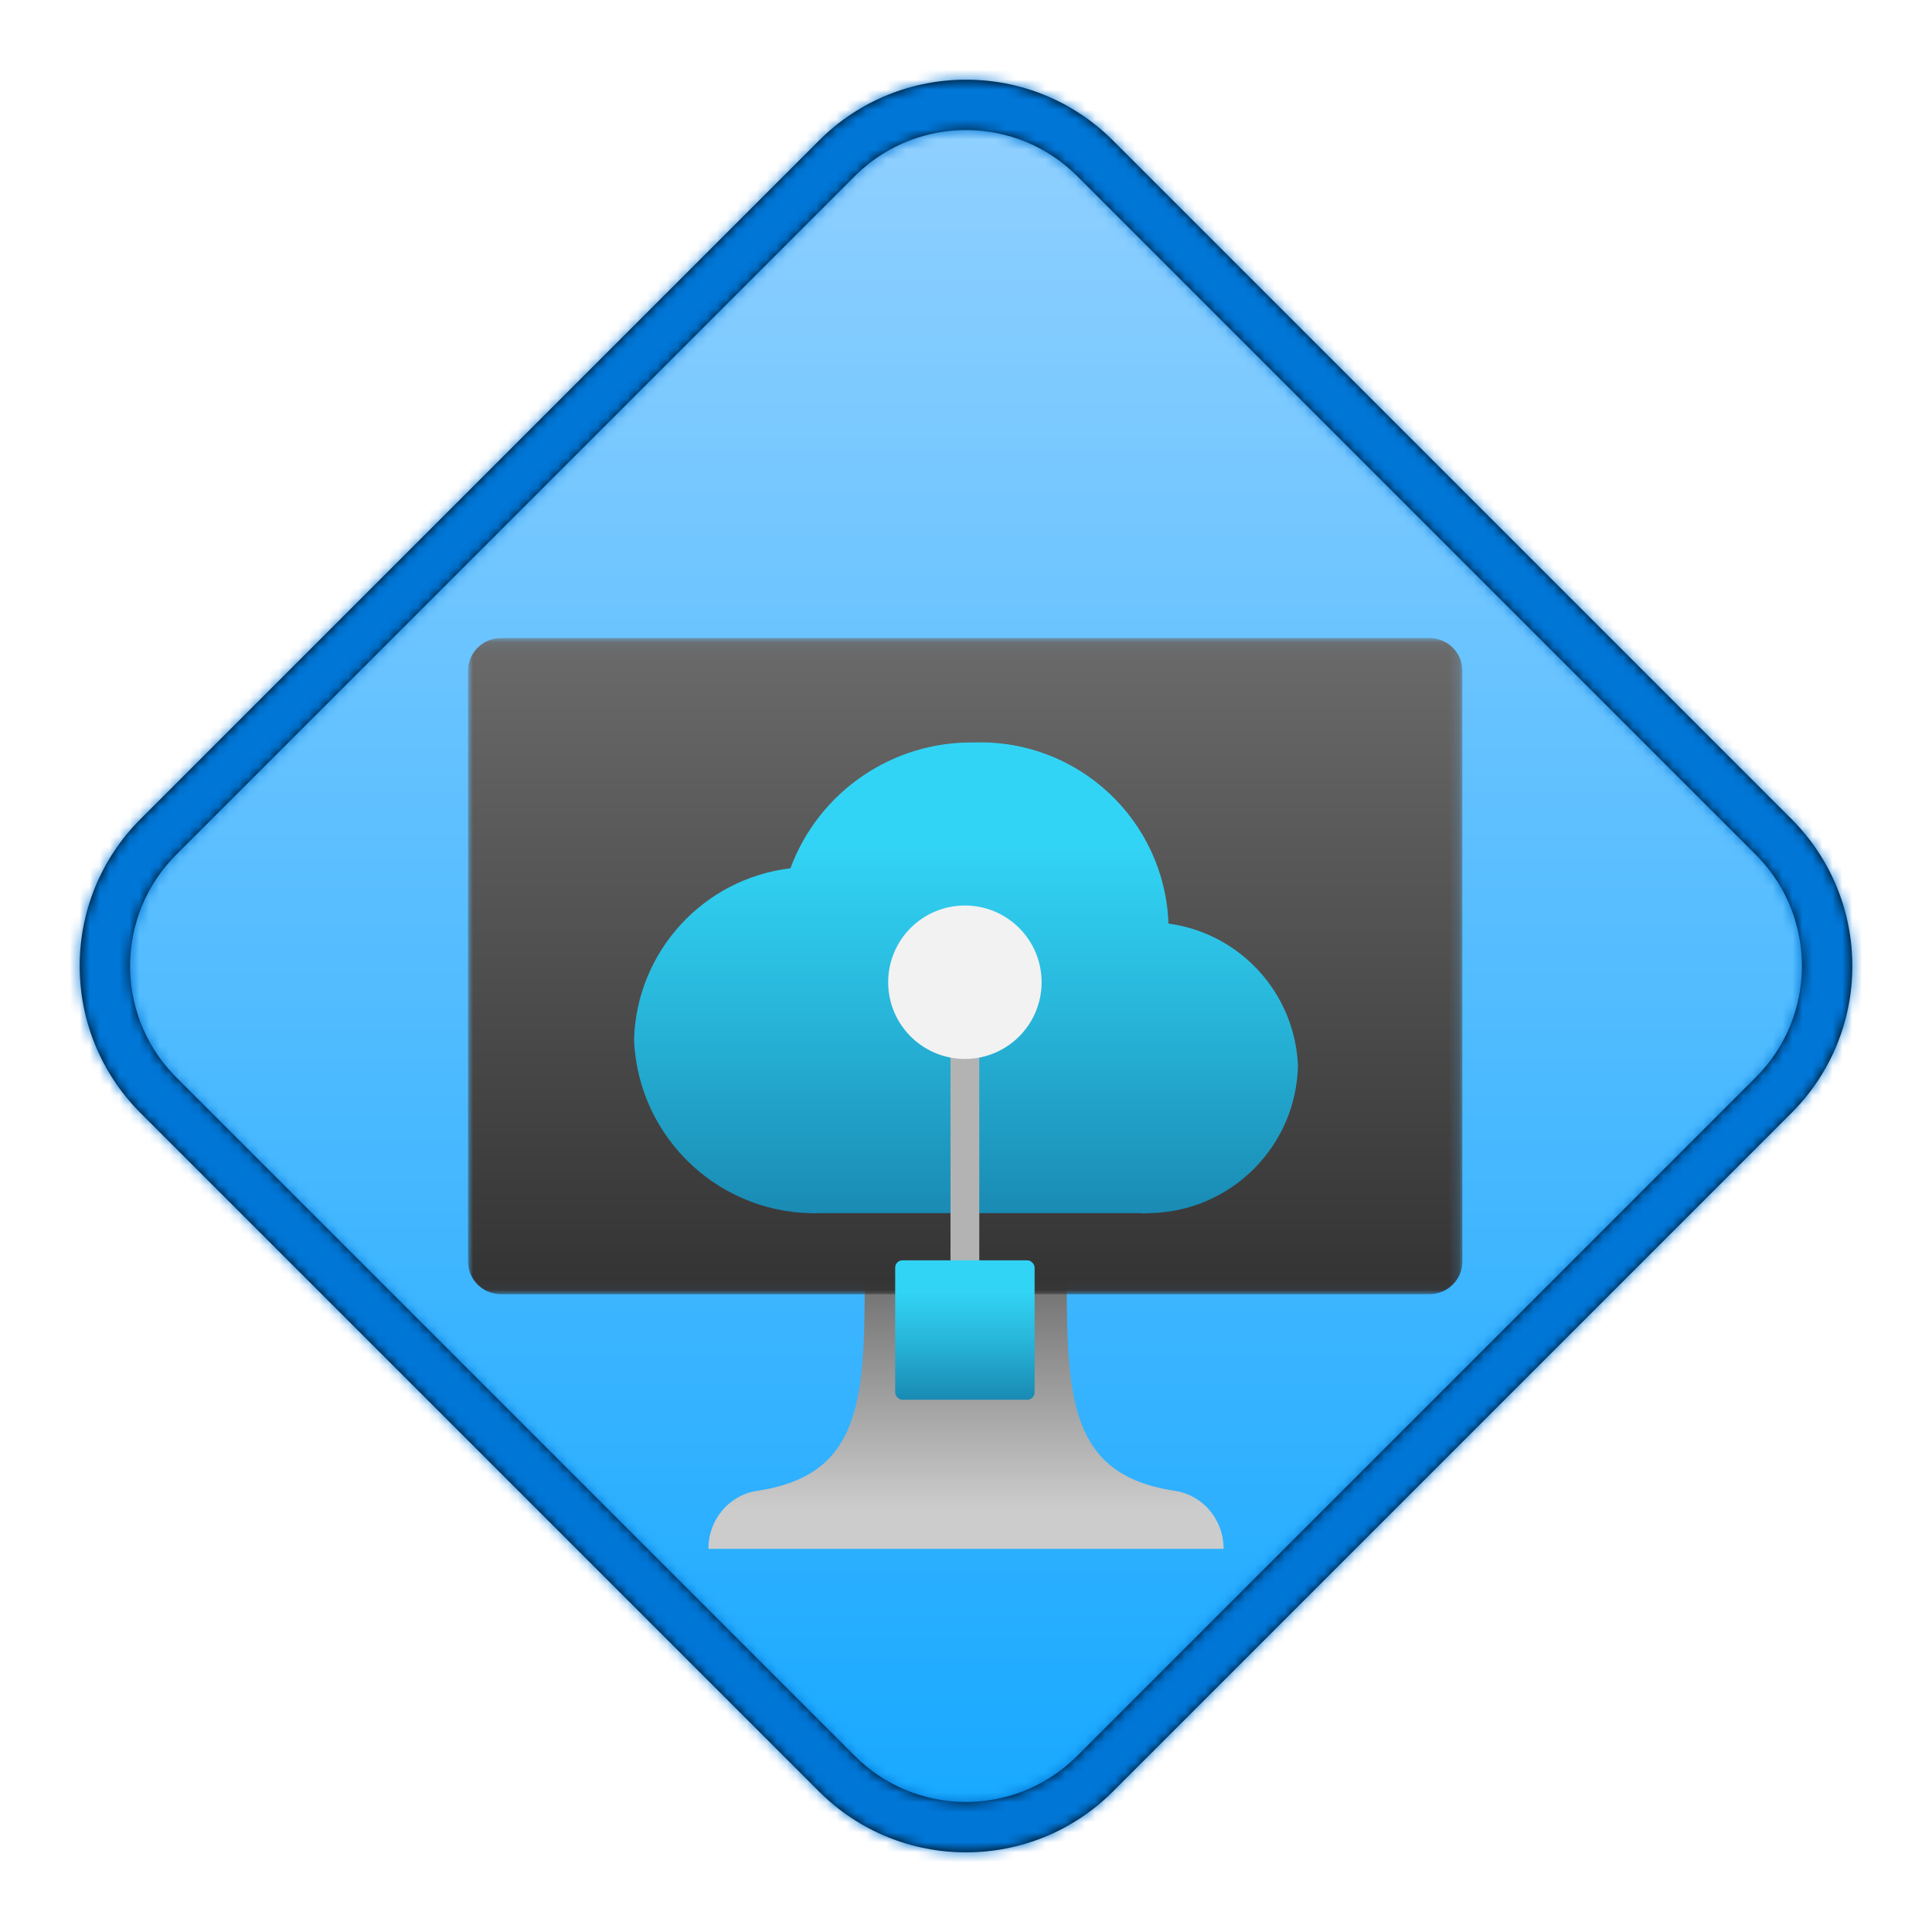 <?xml version="1.0" encoding="UTF-8"?>
<svg width="194px" height="194px" viewBox="0 0 194 194" version="1.1" xmlns="http://www.w3.org/2000/svg" xmlns:xlink="http://www.w3.org/1999/xlink">
    <title>AI Edge Engineer/ai-edge-engineer</title>
    <defs>
        <path d="M15.082,82.417 L82.417,15.082 C90.471,7.028 103.529,7.028 111.583,15.082 L178.918,82.417 C186.972,90.471 186.972,103.529 178.918,111.583 L111.583,178.918 C103.529,186.972 90.471,186.972 82.417,178.918 L15.082,111.583 C7.028,103.529 7.028,90.471 15.082,82.417 Z" id="path-1"></path>
        <linearGradient x1="50%" y1="0%" x2="50%" y2="100%" id="linearGradient-3">
            <stop stop-color="#99D3FF" offset="0%"></stop>
            <stop stop-color="#0FA6FF" offset="100%"></stop>
        </linearGradient>
        <path d="M104.257,6.613 L172.389,74.745 C180.539,82.895 180.539,96.108 172.389,104.257 L104.257,172.389 C96.108,180.539 82.895,180.539 74.745,172.389 L6.613,104.257 C-1.536,96.108 -1.536,82.895 6.613,74.745 L74.745,6.613 C82.895,-1.536 96.108,-1.536 104.257,6.613 Z M100.68,10.191 C94.594,4.105 84.782,4.018 78.589,9.93 L78.323,10.191 L10.191,78.323 C4.105,84.408 4.018,94.221 9.93,100.413 L10.191,100.68 L78.323,168.812 C84.408,174.897 94.221,174.984 100.413,169.072 L100.68,168.812 L168.812,100.68 C174.897,94.594 174.984,84.782 169.072,78.589 L168.812,78.323 L100.68,10.191 Z" id="path-4"></path>
        <filter x="-12.0%" y="-13.1%" width="124.0%" height="126.7%" filterUnits="objectBoundingBox" id="filter-6">
            <feOffset dx="0" dy="2" in="SourceAlpha" result="shadowOffsetOuter1"></feOffset>
            <feGaussianBlur stdDeviation="2" in="shadowOffsetOuter1" result="shadowBlurOuter1"></feGaussianBlur>
            <feColorMatrix values="0 0 0 0 0   0 0 0 0 0   0 0 0 0 0  0 0 0 0.1 0" type="matrix" in="shadowBlurOuter1" result="shadowMatrixOuter1"></feColorMatrix>
            <feMerge>
                <feMergeNode in="shadowMatrixOuter1"></feMergeNode>
                <feMergeNode in="SourceGraphic"></feMergeNode>
            </feMerge>
        </filter>
        <linearGradient x1="50%" y1="100%" x2="50%" y2="0%" id="linearGradient-7">
            <stop stop-color="#CCCCCC" offset="15%"></stop>
            <stop stop-color="#707070" offset="100%"></stop>
        </linearGradient>
        <polygon id="path-8" points="0 0.073 99.841 0.073 99.841 65.954 0 65.954"></polygon>
        <linearGradient x1="50%" y1="0.67%" x2="50%" y2="100%" id="linearGradient-10">
            <stop stop-color="#6A6A6A" offset="0%"></stop>
            <stop stop-color="#343333" offset="100%"></stop>
        </linearGradient>
        <linearGradient x1="50%" y1="99.939%" x2="50%" y2="0.018%" id="linearGradient-11">
            <stop stop-color="#198AB3" offset="0%"></stop>
            <stop stop-color="#28B7DB" offset="44%"></stop>
            <stop stop-color="#32D4F5" offset="78%"></stop>
        </linearGradient>
        <linearGradient x1="50%" y1="100%" x2="50%" y2="0%" id="linearGradient-12">
            <stop stop-color="#198AB3" offset="0%"></stop>
            <stop stop-color="#28B7DB" offset="44%"></stop>
            <stop stop-color="#32D4F5" offset="78%"></stop>
        </linearGradient>
    </defs>
    <g id="Badges" stroke="none" stroke-width="1" fill="none" fill-rule="evenodd">
        <g id="AI-Edge-Engineer" transform="translate(-113, -33)">
            <g id="AI-Edge-Engineer/ai-edge-engineer" transform="translate(160, 80)">
                <g id="Trophy-Plates/Diamond">
                    <g id="BG" transform="translate(-47, -47)">
                        <mask id="mask-2" fill="white">
                            <use xlink:href="#path-1"></use>
                        </mask>
                        <path stroke="#FFFFFF" stroke-width="5" d="M113.351,13.314 C108.836,8.799 102.918,6.542 97,6.542 C91.082,6.542 85.164,8.799 80.649,13.314 L13.314,80.649 C8.799,85.164 6.542,91.082 6.542,97 C6.542,102.918 8.799,108.836 13.314,113.351 L80.649,180.686 C85.164,185.201 91.082,187.458 97,187.458 C102.918,187.458 108.836,185.201 113.351,180.686 L180.686,113.351 C185.201,108.836 187.458,102.918 187.458,97 C187.458,91.082 185.201,85.164 180.686,80.649 L113.351,13.314 Z"></path>
                        <g id="Colors/Microsoft-365/BG-Gradient-1" mask="url(#mask-2)" fill="url(#linearGradient-3)">
                            <g transform="translate(0.499, 0.499)" id="Rectangle">
                                <rect x="0" y="0" width="193.002" height="193.002"></rect>
                            </g>
                        </g>
                    </g>
                    <g id="Border" transform="translate(-39.501, -39.501)">
                        <mask id="mask-5" fill="white">
                            <use xlink:href="#path-4"></use>
                        </mask>
                        <use fill="#000000" fill-rule="nonzero" xlink:href="#path-4"></use>
                        <g id="Colors/Microsoft-365/Border" mask="url(#mask-5)" fill="#0076D7">
                            <g transform="translate(-7, -7)" id="Microsoft-365/Border">
                                <rect x="0" y="0" width="193.002" height="193.002"></rect>
                            </g>
                        </g>
                    </g>
                </g>
                <g id="Group" transform="translate(0, 15)">
                    <g id="Computer" filter="url(#filter-6)" transform="translate(0, -0)">
                        <g id="Group-17">
                            <path d="M70.747,85.668 C60.517,84.028 60.115,76.531 60.115,64.407 L39.828,64.407 C39.828,76.531 39.483,84.028 29.253,85.668 C26.328,85.998 24.12,88.526 24.138,91.525 L75.862,91.525 C75.88,88.526 73.672,85.998 70.747,85.668 Z" id="Path" fill="url(#linearGradient-7)" fill-rule="nonzero"></path>
                            <g id="Group-7">
                                <g id="Group-3">
                                    <mask id="mask-9" fill="white">
                                        <use xlink:href="#path-8"></use>
                                    </mask>
                                    <g id="Clip-2"></g>
                                    <path d="M96.535,0.073 C98.361,0.073 99.841,1.538 99.841,3.346 L99.841,62.68 C99.841,64.488 98.361,65.954 96.535,65.954 L3.306,65.954 C1.48,65.954 -0,64.488 -0,62.68 L-0,3.346 C-0,1.538 1.48,0.073 3.306,0.073 L96.535,0.073 Z" id="Fill-1" fill="url(#linearGradient-10)" mask="url(#mask-9)"></path>
                                </g>
                            </g>
                        </g>
                    </g>
                    <g id="Icon-iot-186-IoT-Edge" transform="translate(16.667, 12.222)" fill-rule="nonzero">
                        <path d="M66.667,32.778 C66.356,25.504 60.88,19.498 53.667,18.519 C53.285,8.143 44.6,0.021 34.222,0.333 C25.993,0.181 18.566,5.246 15.704,12.963 C6.94,14.021 0.266,21.325 0,30.148 C0.382,40.144 8.78,47.947 18.778,47.593 L20.407,47.593 L50.815,47.593 C51.085,47.631 51.359,47.631 51.63,47.593 C59.824,47.534 66.487,40.97 66.667,32.778 Z" id="Path" fill="url(#linearGradient-11)"></path>
                        <rect id="Rectangle" fill="#B3B3B3" x="31.778" y="31.333" width="2.889" height="22.926"></rect>
                        <circle id="Oval" fill="#F2F2F2" cx="33.222" cy="24.407" r="7.704"></circle>
                        <rect id="Rectangle" fill="url(#linearGradient-12)" x="26.222" y="52.333" width="14" height="14" rx="0.73"></rect>
                    </g>
                </g>
            </g>
        </g>
    </g>
</svg>